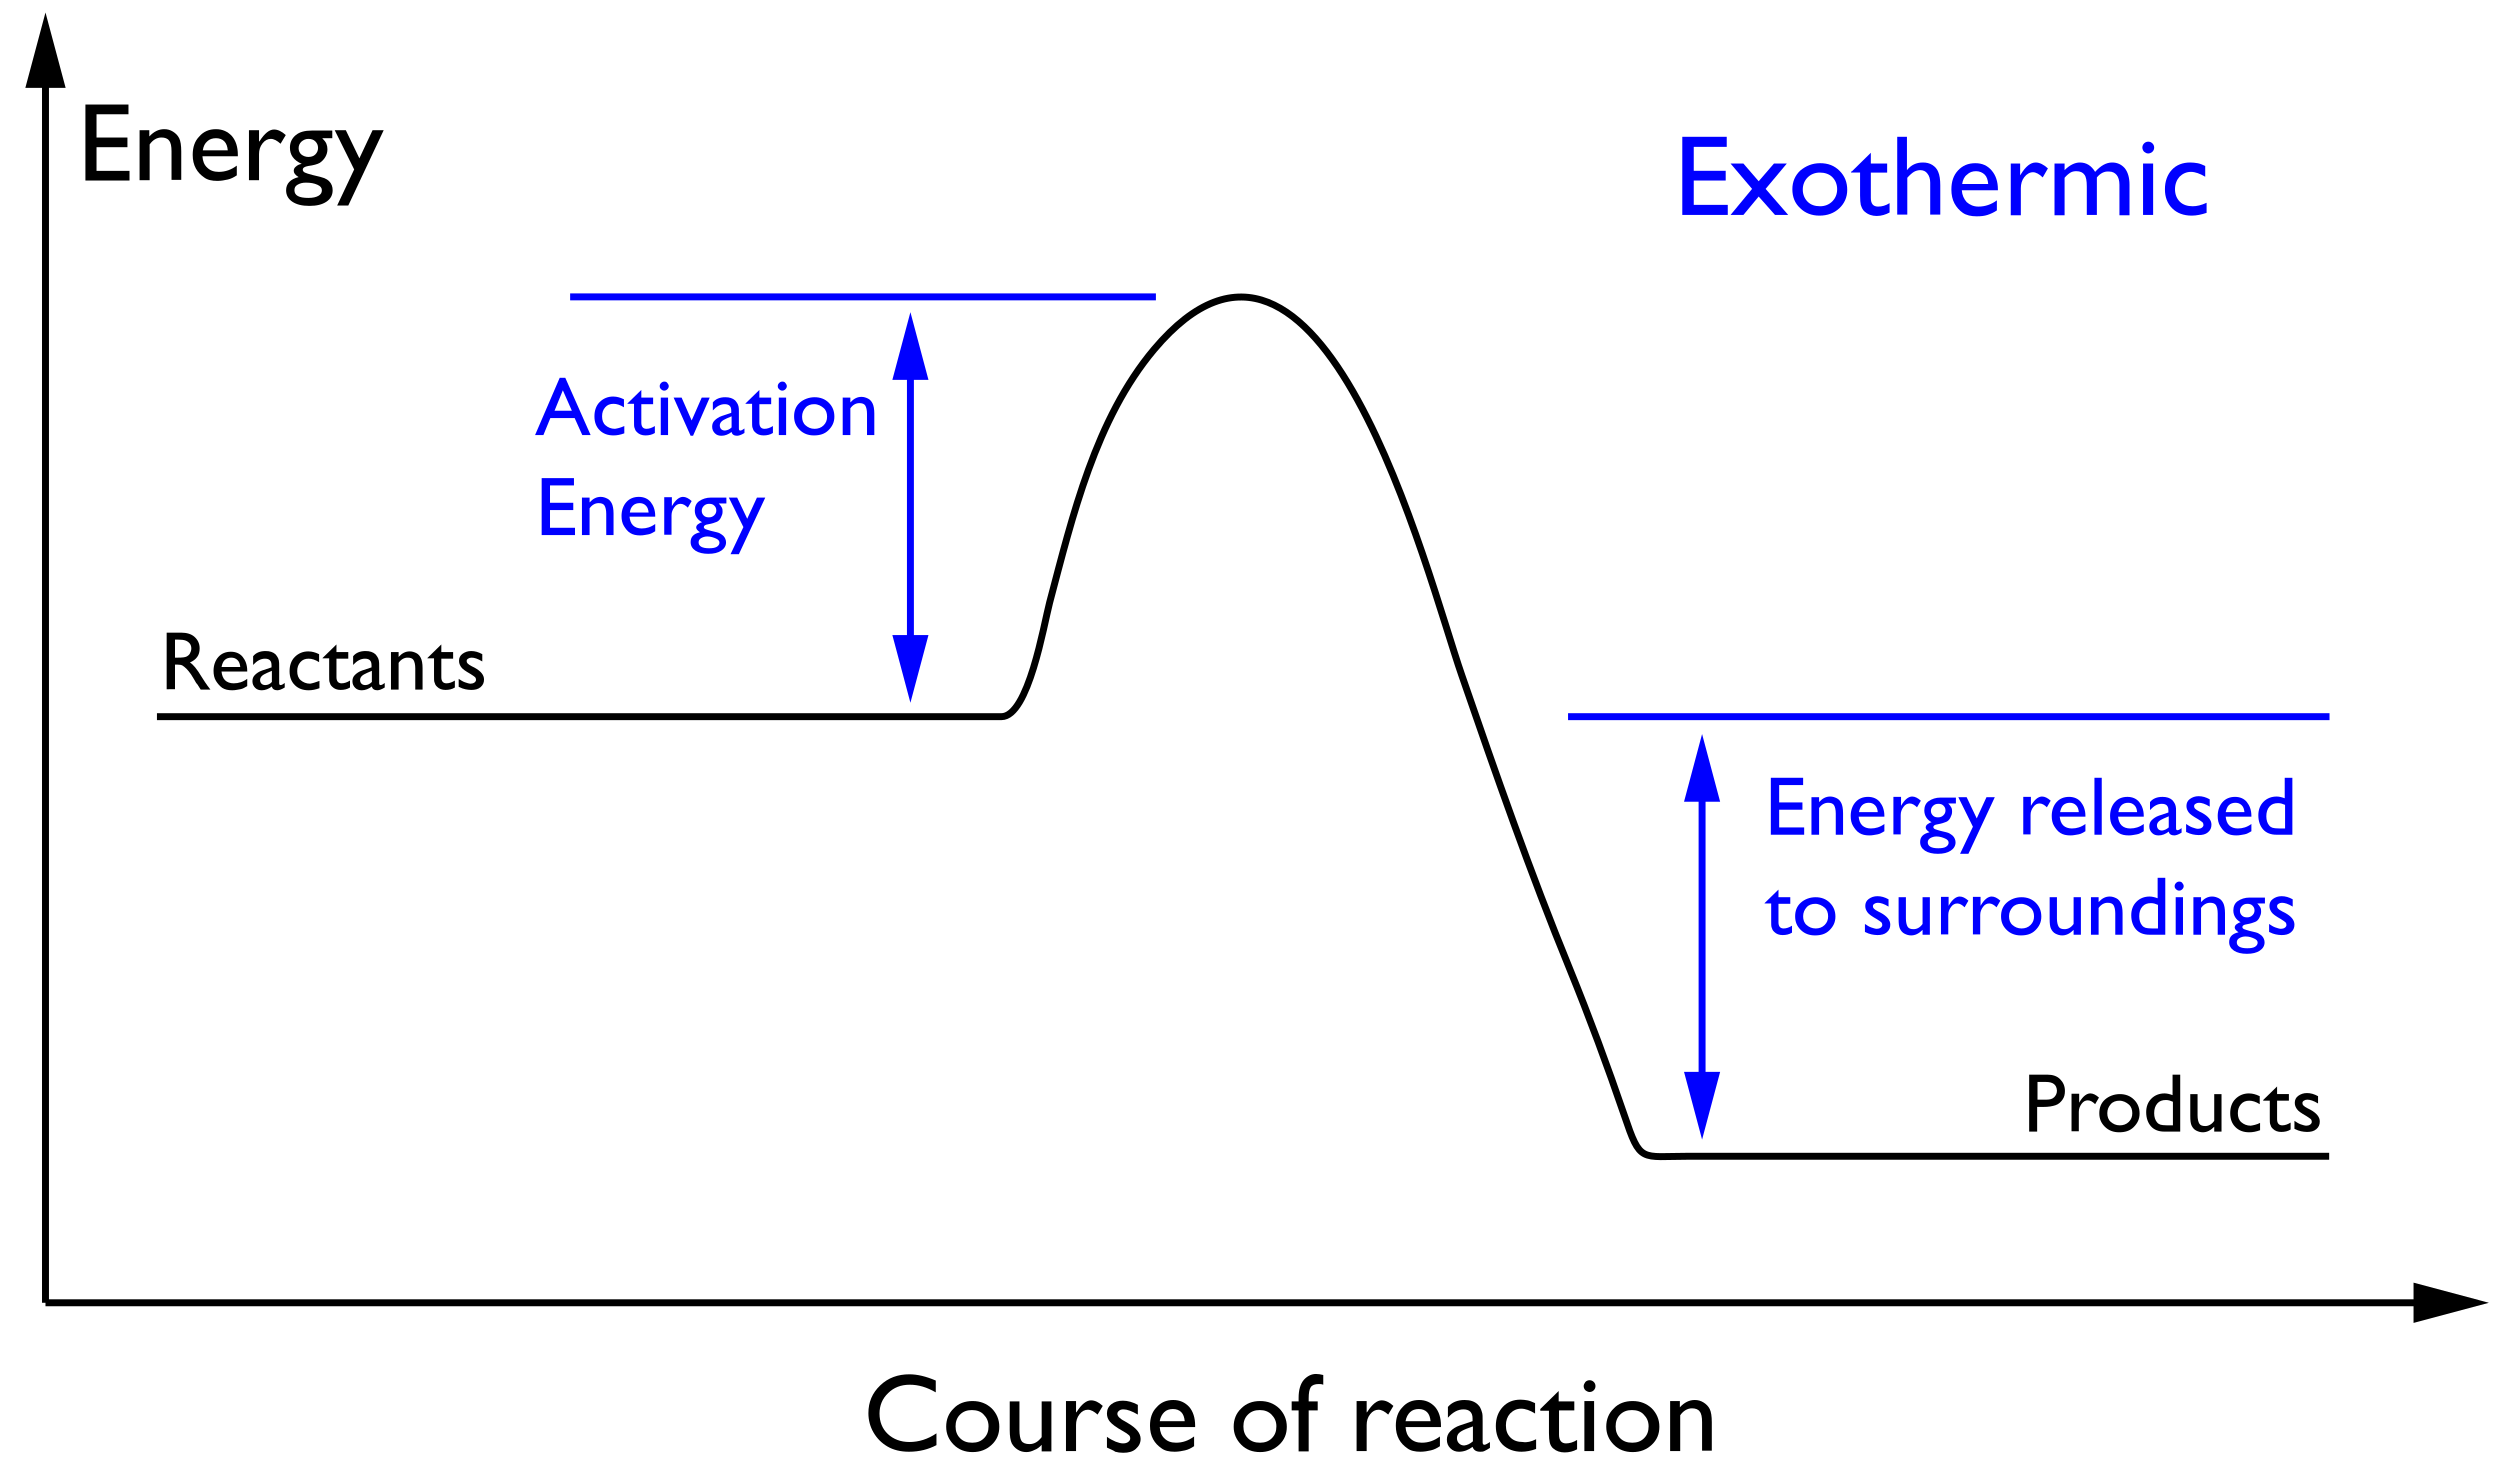 <?xml version="1.0" encoding="utf-8"?>
<!-- Generator: Adobe Illustrator 23.0.6, SVG Export Plug-In . SVG Version: 6.00 Build 0)  -->
<svg version="1.1" id="Layer_2" xmlns="http://www.w3.org/2000/svg" xmlns:xlink="http://www.w3.org/1999/xlink" x="0px" y="0px"
	 viewBox="0 0 720 426.7" enable-background="new 0 0 720 426.7" xml:space="preserve">
<g>
	<g>
		<line fill="none" stroke="#000000" stroke-width="2" stroke-miterlimit="10" x1="13.1" y1="375.2" x2="13.1" y2="21.3"/>
		<g>
			<polygon points="18.9,25.3 13.1,3.6 7.3,25.3 			"/>
		</g>
	</g>
</g>
<g>
	<g>
		<line fill="none" stroke="#000000" stroke-width="2" stroke-miterlimit="10" x1="13.1" y1="375.2" x2="699.1" y2="375.2"/>
		<g>
			<polygon points="695.1,381 716.8,375.2 695.1,369.4 			"/>
		</g>
	</g>
</g>
<path fill="none" stroke="#000000" stroke-width="2" stroke-miterlimit="10" d="M45.2,206.4c69.8,0,139.7,0,209.5,0
	c11.2,0,22.5,0,33.7,0c7.8,0,12.2-26.4,13.9-32.9c6.6-24.9,13.2-52.8,30.1-72.9c48.2-57.1,78.4,64.5,88.6,93.9
	c9.8,28.4,19.7,56.8,31.1,84.6c5.7,14,10.8,27.8,15.7,42.1c4.7,13.9,4.6,11.8,18.7,11.8c61.4,0,122.9,0,184.3,0"/>
<g>
	<path fill="#0000FF" d="M484.5,39.4h12.8v2.9h-9.5v6.9h9.2V52h-9.2v7h9.8v2.9h-13.1V39.4z"/>
	<path fill="#0000FF" d="M510.9,47.1h3.7l-6.1,7.3l6.5,7.5h-3.8l-4.7-5.3l-4.4,5.3h-3.7l6.2-7.5l-6.2-7.3h3.7l4.4,5.1L510.9,47.1z"
		/>
	<path fill="#0000FF" d="M524.2,47c2.3,0,4.1,0.7,5.6,2.2c1.5,1.5,2.2,3.3,2.2,5.5c0,2.1-0.8,3.9-2.3,5.3c-1.5,1.4-3.4,2.1-5.7,2.1
		c-2.2,0-4.1-0.7-5.6-2.2c-1.5-1.4-2.2-3.2-2.2-5.4c0-2.2,0.8-4,2.3-5.4C520.1,47.8,521.9,47,524.2,47z M524.1,49.7
		c-1.4,0-2.6,0.5-3.5,1.4s-1.4,2.1-1.4,3.5c0,1.4,0.5,2.6,1.4,3.5c0.9,0.9,2.1,1.3,3.6,1.3c1.4,0,2.6-0.5,3.5-1.4
		c0.9-0.9,1.4-2.1,1.4-3.5c0-1.4-0.5-2.6-1.4-3.5S525.5,49.7,524.1,49.7z"/>
	<path fill="#0000FF" d="M533.3,49.4l5.5-5.4v3.1h4.7v2.6h-4.7V57c0,1.7,0.7,2.5,2.1,2.5c1.1,0,2.2-0.3,3.3-1v2.7
		c-1.1,0.6-2.4,1-3.7,1c-1.3,0-2.5-0.4-3.4-1.2c-0.3-0.2-0.5-0.5-0.7-0.8c-0.2-0.3-0.3-0.7-0.5-1.2c-0.1-0.5-0.2-1.4-0.2-2.7v-6.6
		h-2.6V49.4z"/>
	<path fill="#0000FF" d="M546.3,39.4h2.9V49c1.2-1.5,2.7-2.2,4.6-2.2c1,0,1.9,0.2,2.7,0.7s1.4,1.2,1.7,2c0.4,0.9,0.6,2.2,0.6,3.9
		v8.4h-2.9v-9.2c0-1.1-0.3-2-0.8-2.6c-0.5-0.7-1.2-1-2.1-1c-0.6,0-1.3,0.2-1.8,0.5s-1.2,0.9-1.9,1.7v10.6h-2.9V39.4z"/>
	<path fill="#0000FF" d="M575.5,54.8H565c0.1,1.4,0.6,2.5,1.4,3.4c0.9,0.8,2,1.3,3.4,1.3c1.9,0,3.7-0.6,5.3-1.8v2.9
		c-0.9,0.6-1.8,1-2.7,1.3c-0.9,0.3-1.9,0.4-3.1,0.4c-1.6,0-3-0.3-4-1c-1-0.7-1.8-1.6-2.4-2.7c-0.6-1.1-0.9-2.5-0.9-4
		c0-2.3,0.6-4.1,1.9-5.5c1.3-1.4,2.9-2.1,5-2.1c2,0,3.5,0.7,4.7,2.1s1.8,3.2,1.8,5.5V54.8z M565.1,53h7.5c-0.1-1.2-0.4-2.1-1-2.7
		s-1.5-1-2.5-1s-1.9,0.3-2.6,1C565.7,50.9,565.3,51.8,565.1,53z"/>
	<path fill="#0000FF" d="M581.8,47.1v3.4l0.2-0.3c1.4-2.3,2.8-3.4,4.3-3.4c1.1,0,2.3,0.6,3.5,1.7l-1.5,2.6c-1-1-2-1.5-2.8-1.5
		c-0.9,0-1.8,0.5-2.5,1.4c-0.7,0.9-1,2-1,3.2v7.8h-2.9V47.1H581.8z"/>
	<path fill="#0000FF" d="M603.9,51.1v10.8h-2.9v-8.2c0-1.6-0.2-2.8-0.7-3.4c-0.4-0.6-1.2-1-2.3-1c-0.6,0-1.2,0.1-1.7,0.4
		c-0.5,0.3-1.1,0.8-1.7,1.5v10.8h-2.9V47.1h2.9V49c1.5-1.5,3-2.2,4.4-2.2c1.9,0,3.3,0.9,4.4,2.7c1.6-1.8,3.2-2.7,4.9-2.7
		c1.4,0,2.6,0.5,3.6,1.6c0.9,1.1,1.4,2.7,1.4,4.8v8.8h-2.9v-8.8c0-1.2-0.3-2.2-0.8-2.8s-1.2-1-2.2-1C606,49.3,604.9,49.9,603.9,51.1
		z"/>
	<path fill="#0000FF" d="M618.7,40.8c0.5,0,0.9,0.2,1.2,0.5s0.5,0.7,0.5,1.2c0,0.5-0.2,0.9-0.5,1.2s-0.8,0.5-1.2,0.5
		c-0.5,0-0.8-0.2-1.2-0.5c-0.3-0.3-0.5-0.8-0.5-1.2c0-0.5,0.2-0.9,0.5-1.2C617.8,41,618.2,40.8,618.7,40.8z M617.2,47.1h2.9v14.8
		h-2.9V47.1z"/>
	<path fill="#0000FF" d="M635.5,58.4v2.9c-1.5,0.5-2.9,0.8-4.3,0.8c-2.3,0-4.2-0.7-5.6-2.1c-1.4-1.4-2.1-3.2-2.1-5.5
		c0-2.3,0.7-4.2,2-5.6s3.1-2.1,5.3-2.1c0.8,0,1.4,0.1,2.1,0.2c0.6,0.1,1.4,0.4,2.2,0.8v3.1c-1.5-0.9-2.9-1.4-4.1-1.4
		c-1.3,0-2.4,0.5-3.3,1.4c-0.8,0.9-1.3,2.1-1.3,3.6c0,1.5,0.5,2.7,1.4,3.6c0.9,0.9,2.2,1.3,3.7,1.3C632.7,59.4,634,59.1,635.5,58.4z
		"/>
</g>
<line fill="none" stroke="#0000FF" stroke-width="2" stroke-miterlimit="10" x1="451.6" y1="206.4" x2="670.9" y2="206.4"/>
<g>
	<path d="M24.6,30.1H37v2.8h-9.2v6.7h8.9v2.8h-8.9v6.8h9.5v2.8H24.6V30.1z"/>
	<path d="M43,37.5v1.8c1.3-1.4,2.7-2.1,4.3-2.1c0.9,0,1.7,0.2,2.5,0.7c0.8,0.5,1.4,1.1,1.8,1.9c0.4,0.8,0.6,2.1,0.6,3.8v8.2h-2.8
		v-8.2c0-1.5-0.2-2.5-0.7-3.1c-0.4-0.6-1.2-0.9-2.2-0.9c-1.3,0-2.5,0.7-3.4,2v10.3h-2.9V37.5H43z"/>
	<path d="M68.5,45H58.3c0.1,1.4,0.5,2.5,1.4,3.3c0.8,0.8,1.9,1.2,3.3,1.2c1.9,0,3.6-0.6,5.2-1.8v2.8c-0.9,0.6-1.7,1-2.6,1.2
		s-1.9,0.4-3,0.4c-1.6,0-2.9-0.3-3.8-1c-1-0.7-1.8-1.5-2.4-2.6c-0.6-1.1-0.9-2.4-0.9-3.9c0-2.2,0.6-4,1.9-5.3
		c1.2-1.4,2.8-2.1,4.8-2.1c1.9,0,3.4,0.7,4.6,2c1.1,1.3,1.7,3.1,1.7,5.4V45z M58.4,43.3h7.2c-0.1-1.1-0.4-2-1-2.6
		c-0.6-0.6-1.4-0.9-2.4-0.9c-1,0-1.9,0.3-2.5,0.9C59,41.3,58.6,42.1,58.4,43.3z"/>
	<path d="M74.6,37.5v3.3l0.2-0.2c1.4-2.2,2.8-3.3,4.1-3.3c1.1,0,2.2,0.5,3.4,1.6l-1.5,2.5c-1-0.9-1.9-1.4-2.8-1.4
		c-0.9,0-1.7,0.4-2.4,1.3s-1,1.9-1,3.1v7.5h-2.9V37.5H74.6z"/>
	<path d="M83.5,42.5c0-1.5,0.6-2.7,1.7-3.6c1.1-0.9,2.6-1.3,4.6-1.3h5.9v2.2h-2.9c0.6,0.6,1,1.1,1.2,1.6s0.3,1,0.3,1.6
		c0,0.8-0.2,1.5-0.6,2.2c-0.4,0.7-1,1.3-1.6,1.7c-0.7,0.4-1.8,0.7-3.3,0.9c-1.1,0.2-1.6,0.5-1.6,1.1c0,0.3,0.2,0.6,0.6,0.8
		c0.4,0.2,1.1,0.4,2.2,0.7c1.8,0.4,2.9,0.7,3.4,0.9c0.5,0.2,1,0.5,1.4,0.9c0.7,0.7,1,1.6,1,2.6c0,1.4-0.6,2.5-1.8,3.3
		c-1.2,0.8-2.8,1.2-4.9,1.2c-2.1,0-3.7-0.4-4.9-1.2c-1.2-0.8-1.8-1.9-1.8-3.3c0-1.9,1.2-3.2,3.6-3.8c-1-0.6-1.4-1.2-1.4-1.8
		c0-0.5,0.2-0.9,0.6-1.2c0.4-0.4,1-0.7,1.7-0.8C84.5,46.1,83.5,44.6,83.5,42.5z M88.1,52.6c-1,0-1.7,0.2-2.4,0.6s-0.9,0.9-0.9,1.6
		c0,1.5,1.3,2.2,4,2.2c1.3,0,2.2-0.2,2.9-0.6c0.7-0.4,1-0.9,1-1.6c0-0.7-0.4-1.2-1.3-1.6S89.5,52.6,88.1,52.6z M88.8,40
		c-0.8,0-1.4,0.3-2,0.8c-0.5,0.5-0.8,1.1-0.8,1.9c0,0.7,0.3,1.4,0.8,1.8s1.2,0.7,2,0.7c0.8,0,1.5-0.2,2-0.7c0.5-0.5,0.8-1.1,0.8-1.9
		c0-0.8-0.3-1.4-0.8-1.9C90.3,40.2,89.6,40,88.8,40z"/>
	<path d="M107.3,37.5h3.2l-10.2,21.7h-3.2l4.9-10.4l-5.6-11.3h3.2l3.9,8.1L107.3,37.5z"/>
</g>
<g>
	<path fill="#0000FF" d="M161.2,108.8h1.6l7.3,16.5h-2.4l-2.2-4.9h-7l-2,4.9h-2.4L161.2,108.8z M164.7,118.3l-2.6-5.9l-2.4,5.9
		H164.7z"/>
	<path fill="#0000FF" d="M179.8,122.7v2.1c-1.1,0.4-2.1,0.6-3.1,0.6c-1.7,0-3-0.5-4-1.5s-1.5-2.3-1.5-4c0-1.7,0.5-3.1,1.5-4.1
		s2.3-1.6,3.9-1.6c0.6,0,1.1,0.1,1.5,0.2s1,0.3,1.6,0.6v2.3c-1.1-0.7-2.1-1-3-1c-1,0-1.8,0.3-2.4,1s-0.9,1.5-0.9,2.6
		c0,1.1,0.3,2,1,2.6s1.6,1,2.7,1C177.8,123.4,178.7,123.2,179.8,122.7z"/>
	<path fill="#0000FF" d="M180.7,116.2l4-3.9v2.2h3.4v1.9h-3.4v5.3c0,1.2,0.5,1.8,1.5,1.8c0.8,0,1.6-0.3,2.4-0.8v2
		c-0.8,0.5-1.7,0.7-2.7,0.7c-1,0-1.8-0.3-2.4-0.9c-0.2-0.2-0.4-0.4-0.5-0.6s-0.2-0.5-0.3-0.8s-0.1-1-0.1-2v-4.8h-1.9V116.2z"/>
	<path fill="#0000FF" d="M191.3,109.9c0.4,0,0.7,0.1,0.9,0.4s0.4,0.5,0.4,0.9c0,0.3-0.1,0.6-0.4,0.9s-0.6,0.4-0.9,0.4
		c-0.3,0-0.6-0.1-0.9-0.4s-0.4-0.5-0.4-0.9c0-0.3,0.1-0.6,0.4-0.9S191,109.9,191.3,109.9z M190.3,114.5h2.1v10.8h-2.1V114.5z"/>
	<path fill="#0000FF" d="M202.1,114.5h2.3l-4.8,11h-0.7l-4.9-11h2.3l2.9,6.6L202.1,114.5z"/>
	<path fill="#0000FF" d="M212.8,118.8v4.6c0,0.4,0.1,0.6,0.4,0.6c0.3,0,0.7-0.2,1.2-0.6v1.3c-0.5,0.3-0.9,0.5-1.2,0.6
		s-0.6,0.2-0.9,0.2c-0.9,0-1.5-0.4-1.6-1.1c-0.9,0.7-1.9,1.1-2.9,1.1c-0.8,0-1.4-0.2-1.9-0.7s-0.8-1.1-0.8-1.9
		c0-0.7,0.2-1.3,0.7-1.8s1.2-1,2.1-1.3l2.7-0.9v-0.6c0-1.3-0.6-1.9-1.9-1.9c-1.2,0-2.3,0.6-3.4,1.8v-2.3c0.8-1,2-1.5,3.6-1.5
		c1.2,0,2.1,0.3,2.8,0.9c0.2,0.2,0.4,0.5,0.6,0.8s0.3,0.6,0.4,1S212.8,117.9,212.8,118.8z M210.7,123.1v-3.2l-1.4,0.6
		c-0.7,0.3-1.2,0.6-1.5,0.9s-0.5,0.7-0.5,1.1c0,0.4,0.1,0.8,0.4,1.1s0.7,0.4,1.1,0.4C209.5,123.9,210.1,123.7,210.7,123.1z"/>
	<path fill="#0000FF" d="M214.7,116.2l4-3.9v2.2h3.4v1.9h-3.4v5.3c0,1.2,0.5,1.8,1.5,1.8c0.8,0,1.6-0.3,2.4-0.8v2
		c-0.8,0.5-1.7,0.7-2.7,0.7c-1,0-1.8-0.3-2.4-0.9c-0.2-0.2-0.4-0.4-0.5-0.6s-0.2-0.5-0.3-0.8s-0.1-1-0.1-2v-4.8h-1.9V116.2z"/>
	<path fill="#0000FF" d="M225.3,109.9c0.4,0,0.7,0.1,0.9,0.4s0.4,0.5,0.4,0.9c0,0.3-0.1,0.6-0.4,0.9s-0.6,0.4-0.9,0.4
		c-0.3,0-0.6-0.1-0.9-0.4s-0.4-0.5-0.4-0.9c0-0.3,0.1-0.6,0.4-0.9S225,109.9,225.3,109.9z M224.3,114.5h2.1v10.8h-2.1V114.5z"/>
	<path fill="#0000FF" d="M234.6,114.4c1.6,0,3,0.5,4.1,1.6s1.6,2.4,1.6,4c0,1.6-0.6,2.8-1.7,3.9s-2.5,1.5-4.2,1.5
		c-1.6,0-3-0.5-4.1-1.6s-1.6-2.3-1.6-3.9c0-1.6,0.5-2.9,1.6-3.9S233,114.4,234.6,114.4z M234.5,116.4c-1,0-1.9,0.3-2.5,1
		s-1,1.5-1,2.6c0,1,0.3,1.9,1,2.5s1.5,1,2.6,1c1,0,1.9-0.3,2.6-1s1-1.5,1-2.5c0-1-0.3-1.9-1-2.5S235.6,116.4,234.5,116.4z"/>
	<path fill="#0000FF" d="M244.9,114.5v1.4c1-1.1,2-1.6,3.2-1.6c0.7,0,1.3,0.2,1.9,0.5s1,0.8,1.3,1.4s0.5,1.6,0.5,2.9v6.2h-2.1v-6.1
		c0-1.1-0.2-1.9-0.5-2.4s-0.9-0.7-1.7-0.7c-1,0-1.9,0.5-2.6,1.5v7.7h-2.2v-10.8H244.9z"/>
	<path fill="#0000FF" d="M156,137.7h9.3v2.1h-6.9v5h6.7v2.1h-6.7v5.1h7.2v2.1H156V137.7z"/>
	<path fill="#0000FF" d="M169.8,143.3v1.4c1-1.1,2-1.6,3.2-1.6c0.7,0,1.3,0.2,1.9,0.5s1,0.8,1.3,1.4s0.5,1.6,0.5,2.9v6.2h-2.1v-6.1
		c0-1.1-0.2-1.9-0.5-2.4s-0.9-0.7-1.7-0.7c-1,0-1.9,0.5-2.6,1.5v7.7h-2.2v-10.8H169.8z"/>
	<path fill="#0000FF" d="M188.9,148.8h-7.6c0.1,1,0.4,1.9,1,2.5s1.5,0.9,2.5,0.9c1.4,0,2.7-0.4,3.9-1.3v2.1c-0.7,0.4-1.3,0.8-2,0.9
		s-1.4,0.3-2.3,0.3c-1.2,0-2.1-0.2-2.9-0.7s-1.3-1.2-1.8-2s-0.7-1.8-0.7-2.9c0-1.6,0.5-3,1.4-4s2.1-1.5,3.6-1.5
		c1.4,0,2.6,0.5,3.4,1.5s1.3,2.3,1.3,4V148.8z M181.4,147.6h5.4c-0.1-0.9-0.3-1.5-0.8-2s-1.1-0.7-1.8-0.7s-1.4,0.2-1.9,0.7
		S181.5,146.7,181.4,147.6z"/>
	<path fill="#0000FF" d="M193.5,143.3v2.5l0.1-0.2c1-1.7,2.1-2.5,3.1-2.5c0.8,0,1.6,0.4,2.5,1.2l-1.1,1.9c-0.7-0.7-1.4-1.1-2.1-1.1
		c-0.7,0-1.3,0.3-1.8,1s-0.8,1.4-0.8,2.3v5.6h-2.1v-10.8H193.5z"/>
	<path fill="#0000FF" d="M200.1,147c0-1.1,0.4-2.1,1.3-2.7s2-1,3.4-1h4.4v1.7h-2.2c0.4,0.4,0.7,0.8,0.9,1.2s0.2,0.8,0.2,1.2
		c0,0.6-0.2,1.1-0.5,1.7s-0.7,1-1.2,1.2s-1.3,0.5-2.5,0.7c-0.8,0.1-1.2,0.4-1.2,0.8c0,0.2,0.2,0.5,0.5,0.6s0.8,0.3,1.6,0.5
		c1.3,0.3,2.2,0.5,2.5,0.7s0.7,0.4,1,0.7c0.5,0.5,0.8,1.2,0.8,1.9c0,1-0.5,1.8-1.4,2.4s-2.1,0.9-3.7,0.9c-1.5,0-2.8-0.3-3.7-0.9
		s-1.4-1.4-1.4-2.5c0-1.5,0.9-2.4,2.7-2.8c-0.7-0.5-1.1-0.9-1.1-1.4c0-0.3,0.2-0.7,0.5-0.9s0.7-0.5,1.2-0.6
		C200.9,149.7,200.1,148.6,200.1,147z M203.7,154.5c-0.7,0-1.3,0.2-1.8,0.5s-0.7,0.7-0.7,1.2c0,1.1,1,1.7,3,1.7
		c0.9,0,1.7-0.1,2.2-0.4s0.8-0.7,0.8-1.2c0-0.5-0.3-0.9-1-1.2S204.7,154.5,203.7,154.5z M204.2,145.1c-0.6,0-1.1,0.2-1.5,0.6
		s-0.6,0.9-0.6,1.4c0,0.6,0.2,1,0.6,1.4s0.9,0.5,1.5,0.5c0.6,0,1.1-0.2,1.5-0.6s0.6-0.8,0.6-1.4c0-0.6-0.2-1-0.6-1.4
		S204.8,145.1,204.2,145.1z"/>
	<path fill="#0000FF" d="M218,143.3h2.4l-7.6,16.3h-2.4l3.7-7.8l-4.2-8.5h2.4l2.9,6.1L218,143.3z"/>
</g>
<g>
	<path d="M48,198.6v-16.4h4.1c1.7,0,3,0.4,3.9,1.2s1.5,1.9,1.5,3.3c0,1-0.2,1.8-0.7,2.5s-1.2,1.2-2.1,1.6c0.5,0.3,1,0.8,1.5,1.4
		s1.2,1.6,2.1,3.1c0.6,0.9,1,1.6,1.4,2.1l0.9,1.2h-2.8l-0.7-1.1c0,0-0.1-0.1-0.1-0.2l-0.5-0.6l-0.7-1.2l-0.8-1.3
		c-0.5-0.7-0.9-1.2-1.3-1.6c-0.4-0.4-0.8-0.7-1.1-0.9s-0.9-0.3-1.6-0.3h-0.6v7.1H48z M51.1,184.2h-0.7v5.2h0.9c1.2,0,2-0.1,2.4-0.3
		s0.8-0.5,1-0.9s0.4-0.9,0.4-1.4c0-0.5-0.1-1-0.4-1.4s-0.7-0.7-1.2-0.9S52.2,184.2,51.1,184.2z"/>
	<path d="M71.4,193.4h-7.6c0.1,1,0.4,1.9,1,2.5s1.5,0.9,2.5,0.9c1.4,0,2.7-0.4,3.9-1.3v2.1c-0.7,0.4-1.3,0.8-2,0.9s-1.4,0.3-2.3,0.3
		c-1.2,0-2.1-0.2-2.9-0.7c-0.7-0.5-1.3-1.2-1.8-2s-0.7-1.8-0.7-2.9c0-1.6,0.5-3,1.4-4s2.1-1.5,3.6-1.5c1.4,0,2.6,0.5,3.4,1.5
		s1.3,2.3,1.3,4V193.4z M63.8,192.1h5.4c-0.1-0.9-0.3-1.5-0.8-2s-1.1-0.7-1.8-0.7s-1.4,0.2-1.9,0.7S64,191.2,63.8,192.1z"/>
	<path d="M80.4,192.1v4.6c0,0.4,0.1,0.6,0.4,0.6c0.3,0,0.7-0.2,1.2-0.6v1.3c-0.5,0.3-0.9,0.5-1.2,0.6s-0.6,0.2-0.9,0.2
		c-0.9,0-1.5-0.4-1.6-1.1c-0.9,0.7-1.9,1.1-2.9,1.1c-0.8,0-1.4-0.2-1.9-0.7s-0.8-1.1-0.8-1.9c0-0.7,0.2-1.3,0.7-1.8s1.2-1,2.1-1.3
		l2.7-0.9v-0.6c0-1.3-0.6-1.9-1.9-1.9c-1.2,0-2.3,0.6-3.4,1.8V189c0.8-1,2-1.5,3.6-1.5c1.2,0,2.1,0.3,2.8,0.9
		c0.2,0.2,0.4,0.5,0.6,0.8s0.3,0.6,0.4,1S80.4,191.2,80.4,192.1z M78.3,196.4v-3.2l-1.4,0.6c-0.7,0.3-1.2,0.6-1.5,0.9
		s-0.5,0.7-0.5,1.1c0,0.4,0.1,0.8,0.4,1.1s0.7,0.4,1.1,0.4C77.1,197.3,77.8,197,78.3,196.4z"/>
	<path d="M92,196.1v2.1c-1.1,0.4-2.1,0.6-3.1,0.6c-1.7,0-3-0.5-4-1.5s-1.5-2.3-1.5-4c0-1.7,0.5-3.1,1.5-4.1s2.3-1.6,3.9-1.6
		c0.6,0,1.1,0.1,1.5,0.2s1,0.3,1.6,0.6v2.3c-1.1-0.7-2.1-1-3-1c-1,0-1.8,0.3-2.4,1s-0.9,1.5-0.9,2.6c0,1.1,0.3,2,1,2.6s1.6,1,2.7,1
		C90,196.8,90.9,196.5,92,196.1z"/>
	<path d="M92.9,189.5l4-3.9v2.2h3.4v1.9h-3.4v5.3c0,1.2,0.5,1.8,1.5,1.8c0.8,0,1.6-0.3,2.4-0.8v2c-0.8,0.5-1.7,0.7-2.7,0.7
		c-1,0-1.8-0.3-2.4-0.9c-0.2-0.2-0.4-0.4-0.5-0.6s-0.2-0.5-0.3-0.8s-0.1-1-0.1-2v-4.8h-1.9V189.5z"/>
	<path d="M109.2,192.1v4.6c0,0.4,0.1,0.6,0.4,0.6c0.3,0,0.7-0.2,1.2-0.6v1.3c-0.5,0.3-0.9,0.5-1.2,0.6s-0.6,0.2-0.9,0.2
		c-0.9,0-1.5-0.4-1.6-1.1c-0.9,0.7-1.9,1.1-2.9,1.1c-0.8,0-1.4-0.2-1.9-0.7s-0.8-1.1-0.8-1.9c0-0.7,0.2-1.3,0.7-1.8s1.2-1,2.1-1.3
		l2.7-0.9v-0.6c0-1.3-0.6-1.9-1.9-1.9c-1.2,0-2.3,0.6-3.4,1.8V189c0.8-1,2-1.5,3.6-1.5c1.2,0,2.1,0.3,2.8,0.9
		c0.2,0.2,0.4,0.5,0.6,0.8s0.3,0.6,0.4,1S109.2,191.2,109.2,192.1z M107.1,196.4v-3.2l-1.4,0.6c-0.7,0.3-1.2,0.6-1.5,0.9
		s-0.5,0.7-0.5,1.1c0,0.4,0.1,0.8,0.4,1.1s0.7,0.4,1.1,0.4C105.9,197.3,106.5,197,107.1,196.4z"/>
	<path d="M114.8,187.8v1.4c1-1.1,2-1.6,3.2-1.6c0.7,0,1.3,0.2,1.9,0.5s1,0.8,1.3,1.4s0.5,1.6,0.5,2.9v6.2h-2.1v-6.1
		c0-1.1-0.2-1.9-0.5-2.4s-0.9-0.7-1.7-0.7c-1,0-1.9,0.5-2.6,1.5v7.7h-2.2v-10.8H114.8z"/>
	<path d="M123.1,189.5l4-3.9v2.2h3.4v1.9h-3.4v5.3c0,1.2,0.5,1.8,1.5,1.8c0.8,0,1.6-0.3,2.4-0.8v2c-0.8,0.5-1.7,0.7-2.7,0.7
		c-1,0-1.8-0.3-2.4-0.9c-0.2-0.2-0.4-0.4-0.5-0.6s-0.2-0.5-0.3-0.8s-0.1-1-0.1-2v-4.8h-1.9V189.5z"/>
	<path d="M132.1,197.8v-2.3c0.6,0.4,1.2,0.8,1.8,1s1.2,0.4,1.6,0.4c0.4,0,0.8-0.1,1.1-0.3s0.5-0.5,0.5-0.8c0-0.3-0.1-0.6-0.3-0.8
		s-0.7-0.5-1.3-0.9c-1.4-0.8-2.3-1.4-2.7-2s-0.6-1.1-0.6-1.8c0-0.8,0.3-1.5,1-2s1.5-0.8,2.5-0.8c1.1,0,2.1,0.3,3.2,0.9v2.1
		c-1.3-0.8-2.3-1.1-3.1-1.1c-0.4,0-0.7,0.1-1,0.3c-0.3,0.2-0.4,0.4-0.4,0.7c0,0.3,0.1,0.5,0.3,0.7c0.2,0.2,0.6,0.5,1.2,0.8l0.8,0.4
		c1.8,1,2.7,2.1,2.7,3.4c0,0.9-0.3,1.6-1,2.2s-1.6,0.8-2.7,0.8c-0.6,0-1.2-0.1-1.7-0.2S132.9,198.2,132.1,197.8z"/>
</g>
<g>
	<path d="M584.4,325.9v-16.4h5.2c1.6,0,2.8,0.4,3.7,1.3s1.4,2,1.4,3.4c0,1-0.2,1.8-0.7,2.5s-1.1,1.3-2,1.6s-2,0.5-3.6,0.5h-1.7v7.1
		H584.4z M589.2,311.6h-2.4v5.1h2.6c1,0,1.7-0.2,2.2-0.7s0.8-1.1,0.8-1.9C592.3,312.4,591.3,311.6,589.2,311.6z"/>
	<path d="M598.8,315.1v2.5l0.1-0.2c1-1.7,2.1-2.5,3.1-2.5c0.8,0,1.6,0.4,2.5,1.2l-1.1,1.9c-0.7-0.7-1.4-1.1-2.1-1.1
		c-0.7,0-1.3,0.3-1.8,1s-0.8,1.4-0.8,2.3v5.6h-2.1v-10.8H598.8z"/>
	<path d="M610.5,315.1c1.6,0,3,0.5,4.1,1.6s1.6,2.4,1.6,4c0,1.6-0.6,2.8-1.7,3.9s-2.5,1.5-4.2,1.5c-1.6,0-3-0.5-4.1-1.6
		s-1.6-2.3-1.6-3.9c0-1.6,0.5-2.9,1.6-3.9S608.9,315.1,610.5,315.1z M610.4,317c-1,0-1.9,0.3-2.5,1s-1,1.5-1,2.6c0,1,0.3,1.9,1,2.5
		s1.5,1,2.6,1c1,0,1.9-0.3,2.6-1s1-1.5,1-2.5c0-1-0.3-1.9-1-2.5S611.5,317,610.4,317z"/>
	<path d="M625.8,309.5h2.1v16.4h-4.6c-1.6,0-2.9-0.5-3.8-1.5s-1.4-2.4-1.4-4.1c0-1.6,0.5-2.9,1.5-3.9s2.3-1.5,3.8-1.5
		c0.7,0,1.5,0.2,2.3,0.5V309.5z M625.8,324.1v-6.8c-0.7-0.3-1.3-0.5-2-0.5c-1.1,0-1.9,0.3-2.5,1s-0.9,1.6-0.9,2.8
		c0,1.1,0.3,2,0.8,2.6c0.3,0.4,0.7,0.6,1,0.7s1,0.2,2,0.2H625.8z"/>
	<path d="M637.7,325.9v-1.4c-0.5,0.5-1,0.9-1.6,1.2s-1.2,0.4-1.7,0.4c-0.7,0-1.3-0.2-1.9-0.5s-1-0.8-1.3-1.4s-0.4-1.5-0.4-2.9v-6.2
		h2.1v6.1c0,1.1,0.2,1.9,0.5,2.4s0.9,0.7,1.7,0.7c1,0,1.9-0.5,2.6-1.5v-7.7h2.1v10.8H637.7z"/>
	<path d="M650.9,323.4v2.1c-1.1,0.4-2.1,0.6-3.1,0.6c-1.7,0-3-0.5-4-1.5s-1.5-2.3-1.5-4c0-1.7,0.5-3.1,1.5-4.1s2.3-1.6,3.9-1.6
		c0.6,0,1.1,0.1,1.5,0.2s1,0.3,1.6,0.6v2.3c-1.1-0.7-2.1-1-3-1c-1,0-1.8,0.3-2.4,1s-0.9,1.5-0.9,2.6c0,1.1,0.3,2,1,2.6s1.6,1,2.7,1
		C648.9,324.1,649.9,323.9,650.9,323.4z"/>
	<path d="M651.8,316.8l4-3.9v2.2h3.4v1.9h-3.4v5.3c0,1.2,0.5,1.8,1.5,1.8c0.8,0,1.6-0.3,2.4-0.8v2c-0.8,0.5-1.7,0.7-2.7,0.7
		c-1,0-1.8-0.3-2.4-0.9c-0.2-0.2-0.4-0.4-0.5-0.6s-0.2-0.5-0.3-0.8s-0.1-1-0.1-2V317h-1.9V316.8z"/>
	<path d="M660.8,325.1v-2.3c0.6,0.4,1.2,0.8,1.8,1s1.2,0.4,1.6,0.4c0.4,0,0.8-0.1,1.1-0.3s0.5-0.5,0.5-0.8c0-0.3-0.1-0.6-0.3-0.8
		s-0.7-0.5-1.3-0.9c-1.4-0.8-2.3-1.4-2.7-2s-0.6-1.1-0.6-1.8c0-0.8,0.3-1.5,1-2s1.5-0.8,2.5-0.8c1.1,0,2.1,0.3,3.2,0.9v2.1
		c-1.3-0.8-2.3-1.1-3.1-1.1c-0.4,0-0.7,0.1-1,0.3c-0.3,0.2-0.4,0.4-0.4,0.7c0,0.3,0.1,0.5,0.3,0.7c0.2,0.2,0.6,0.5,1.2,0.8l0.8,0.4
		c1.8,1,2.7,2.1,2.7,3.4c0,0.9-0.3,1.6-1,2.2c-0.7,0.6-1.6,0.8-2.7,0.8c-0.6,0-1.2-0.1-1.7-0.2S661.6,325.5,660.8,325.1z"/>
</g>
<g>
	<path fill="#0000FF" d="M510,224h9.3v2.1h-6.9v5h6.7v2.1h-6.7v5.1h7.2v2.1H510V224z"/>
	<path fill="#0000FF" d="M523.9,229.6v1.4c1-1.1,2-1.6,3.2-1.6c0.7,0,1.3,0.2,1.9,0.5s1,0.8,1.3,1.4s0.5,1.6,0.5,2.9v6.2h-2.1v-6.1
		c0-1.1-0.2-1.9-0.5-2.4s-0.9-0.7-1.7-0.7c-1,0-1.9,0.5-2.6,1.5v7.7h-2.2v-10.8H523.9z"/>
	<path fill="#0000FF" d="M542.9,235.2h-7.6c0.1,1,0.4,1.9,1,2.5s1.5,0.9,2.5,0.9c1.4,0,2.7-0.4,3.9-1.3v2.1c-0.7,0.4-1.3,0.8-2,0.9
		s-1.4,0.3-2.3,0.3c-1.2,0-2.1-0.2-2.9-0.7s-1.3-1.2-1.8-2s-0.7-1.8-0.7-2.9c0-1.6,0.5-3,1.4-4s2.1-1.5,3.6-1.5
		c1.4,0,2.6,0.5,3.4,1.5s1.3,2.3,1.3,4V235.2z M535.4,233.9h5.4c-0.1-0.9-0.3-1.5-0.8-2s-1.1-0.7-1.8-0.7s-1.4,0.2-1.9,0.7
		S535.5,233.1,535.4,233.9z"/>
	<path fill="#0000FF" d="M547.5,229.6v2.5l0.1-0.2c1-1.7,2.1-2.5,3.1-2.5c0.8,0,1.6,0.4,2.5,1.2l-1.1,1.9c-0.7-0.7-1.4-1.1-2.1-1.1
		c-0.7,0-1.3,0.3-1.8,1s-0.8,1.4-0.8,2.3v5.6h-2.1v-10.8H547.5z"/>
	<path fill="#0000FF" d="M554.2,233.4c0-1.1,0.4-2.1,1.3-2.7s2-1,3.4-1h4.4v1.7h-2.2c0.4,0.4,0.7,0.8,0.9,1.2s0.2,0.8,0.2,1.2
		c0,0.6-0.2,1.1-0.5,1.7s-0.7,1-1.2,1.2s-1.3,0.5-2.5,0.7c-0.8,0.1-1.2,0.4-1.2,0.8c0,0.2,0.2,0.5,0.5,0.6s0.8,0.3,1.6,0.5
		c1.3,0.3,2.2,0.5,2.5,0.7s0.7,0.4,1,0.7c0.5,0.5,0.8,1.2,0.8,1.9c0,1-0.5,1.8-1.4,2.4s-2.1,0.9-3.7,0.9c-1.5,0-2.8-0.3-3.7-0.9
		s-1.4-1.4-1.4-2.5c0-1.5,0.9-2.4,2.7-2.8c-0.7-0.5-1.1-0.9-1.1-1.4c0-0.3,0.2-0.7,0.5-0.9s0.7-0.5,1.2-0.6
		C555,236.1,554.2,234.9,554.2,233.4z M557.7,240.9c-0.7,0-1.3,0.2-1.8,0.5s-0.7,0.7-0.7,1.2c0,1.1,1,1.7,3,1.7
		c0.9,0,1.7-0.1,2.2-0.4s0.8-0.7,0.8-1.2c0-0.5-0.3-0.9-1-1.2S558.7,240.9,557.7,240.9z M558.2,231.5c-0.6,0-1.1,0.2-1.5,0.6
		s-0.6,0.9-0.6,1.4c0,0.6,0.2,1,0.6,1.4s0.9,0.5,1.5,0.5c0.6,0,1.1-0.2,1.5-0.6s0.6-0.8,0.6-1.4c0-0.6-0.2-1-0.6-1.4
		S558.8,231.5,558.2,231.5z"/>
	<path fill="#0000FF" d="M572.1,229.6h2.4l-7.6,16.3h-2.4l3.7-7.8l-4.2-8.5h2.4l2.9,6.1L572.1,229.6z"/>
	<path fill="#0000FF" d="M584.9,229.6v2.5l0.1-0.2c1-1.7,2.1-2.5,3.1-2.5c0.8,0,1.6,0.4,2.5,1.2l-1.1,1.9c-0.7-0.7-1.4-1.1-2.1-1.1
		c-0.7,0-1.3,0.3-1.8,1s-0.8,1.4-0.8,2.3v5.6h-2.1v-10.8H584.9z"/>
	<path fill="#0000FF" d="M600.8,235.2h-7.6c0.1,1,0.4,1.9,1,2.5s1.5,0.9,2.5,0.9c1.4,0,2.7-0.4,3.9-1.3v2.1c-0.7,0.4-1.3,0.8-2,0.9
		s-1.4,0.3-2.3,0.3c-1.2,0-2.1-0.2-2.9-0.7s-1.3-1.2-1.8-2s-0.7-1.8-0.7-2.9c0-1.6,0.5-3,1.4-4s2.1-1.5,3.6-1.5
		c1.4,0,2.6,0.5,3.4,1.5s1.3,2.3,1.3,4V235.2z M593.3,233.9h5.4c-0.1-0.9-0.3-1.5-0.8-2s-1.1-0.7-1.8-0.7s-1.4,0.2-1.9,0.7
		S593.5,233.1,593.3,233.9z"/>
	<path fill="#0000FF" d="M603.2,224h2.1v16.4h-2.1V224z"/>
	<path fill="#0000FF" d="M617.6,235.2H610c0.1,1,0.4,1.9,1,2.5s1.5,0.9,2.5,0.9c1.4,0,2.7-0.4,3.9-1.3v2.1c-0.7,0.4-1.3,0.8-2,0.9
		s-1.4,0.3-2.3,0.3c-1.2,0-2.1-0.2-2.9-0.7s-1.3-1.2-1.8-2s-0.7-1.8-0.7-2.9c0-1.6,0.5-3,1.4-4s2.1-1.5,3.6-1.5
		c1.4,0,2.6,0.5,3.4,1.5s1.3,2.3,1.3,4V235.2z M610.1,233.9h5.4c-0.1-0.9-0.3-1.5-0.8-2s-1.1-0.7-1.8-0.7s-1.4,0.2-1.9,0.7
		S610.2,233.1,610.1,233.9z"/>
	<path fill="#0000FF" d="M626.7,233.9v4.6c0,0.4,0.1,0.6,0.4,0.6c0.3,0,0.7-0.2,1.2-0.6v1.3c-0.5,0.3-0.9,0.5-1.2,0.6
		s-0.6,0.2-0.9,0.2c-0.9,0-1.5-0.4-1.6-1.1c-0.9,0.7-1.9,1.1-2.9,1.1c-0.8,0-1.4-0.2-1.9-0.7s-0.8-1.1-0.8-1.9
		c0-0.7,0.2-1.3,0.7-1.8s1.2-1,2.1-1.3l2.7-0.9v-0.6c0-1.3-0.6-1.9-1.9-1.9c-1.2,0-2.3,0.6-3.4,1.8v-2.3c0.8-1,2-1.5,3.6-1.5
		c1.2,0,2.1,0.3,2.8,0.9c0.2,0.2,0.4,0.5,0.6,0.8s0.3,0.6,0.4,1S626.7,233,626.7,233.9z M624.6,238.3v-3.2l-1.4,0.6
		c-0.7,0.3-1.2,0.6-1.5,0.9s-0.5,0.7-0.5,1.1c0,0.4,0.1,0.8,0.4,1.1s0.7,0.4,1.1,0.4C623.4,239.1,624,238.8,624.6,238.3z"/>
	<path fill="#0000FF" d="M629.6,239.6v-2.3c0.6,0.4,1.2,0.8,1.8,1s1.2,0.4,1.6,0.4c0.4,0,0.8-0.1,1.1-0.3s0.5-0.5,0.5-0.8
		c0-0.3-0.1-0.6-0.3-0.8s-0.7-0.5-1.3-0.9c-1.4-0.8-2.3-1.4-2.7-2s-0.6-1.1-0.6-1.8c0-0.8,0.3-1.5,1-2s1.5-0.8,2.5-0.8
		c1.1,0,2.1,0.3,3.2,0.9v2.1c-1.3-0.8-2.3-1.1-3.1-1.1c-0.4,0-0.7,0.1-1,0.3c-0.3,0.2-0.4,0.4-0.4,0.7c0,0.2,0.1,0.5,0.3,0.7
		c0.2,0.2,0.6,0.5,1.2,0.8l0.8,0.4c1.8,1,2.7,2.1,2.7,3.4c0,0.9-0.3,1.6-1,2.2c-0.7,0.6-1.6,0.8-2.7,0.8c-0.6,0-1.2-0.1-1.7-0.2
		S630.4,240,629.6,239.6z"/>
	<path fill="#0000FF" d="M648.6,235.2H641c0.1,1,0.4,1.9,1,2.5s1.5,0.9,2.5,0.9c1.4,0,2.7-0.4,3.9-1.3v2.1c-0.7,0.4-1.3,0.8-2,0.9
		s-1.4,0.3-2.3,0.3c-1.2,0-2.1-0.2-2.9-0.7s-1.3-1.2-1.8-2s-0.7-1.8-0.7-2.9c0-1.6,0.5-3,1.4-4s2.1-1.5,3.6-1.5
		c1.4,0,2.6,0.5,3.4,1.5s1.3,2.3,1.3,4V235.2z M641,233.9h5.4c-0.1-0.9-0.3-1.5-0.8-2s-1.1-0.7-1.8-0.7s-1.4,0.2-1.9,0.7
		S641.2,233.1,641,233.9z"/>
	<path fill="#0000FF" d="M658.1,224h2.1v16.4h-4.6c-1.6,0-2.9-0.5-3.8-1.5s-1.4-2.4-1.4-4.1c0-1.6,0.5-2.9,1.5-3.9s2.3-1.5,3.8-1.5
		c0.7,0,1.5,0.2,2.3,0.5V224z M658.1,238.6v-6.8c-0.7-0.3-1.3-0.5-2-0.5c-1.1,0-1.9,0.3-2.5,1s-0.9,1.6-0.9,2.8c0,1.1,0.3,2,0.8,2.6
		c0.3,0.4,0.7,0.6,1,0.7s1,0.2,2,0.2H658.1z"/>
	<path fill="#0000FF" d="M508.2,260.1l4-3.9v2.2h3.4v1.9h-3.4v5.3c0,1.2,0.5,1.8,1.5,1.8c0.8,0,1.6-0.3,2.4-0.8v2
		c-0.8,0.5-1.7,0.7-2.7,0.7c-1,0-1.8-0.3-2.4-0.9c-0.2-0.2-0.4-0.4-0.5-0.6s-0.2-0.5-0.3-0.8s-0.1-1-0.1-2v-4.8h-1.9V260.1z"/>
	<path fill="#0000FF" d="M522.9,258.4c1.6,0,3,0.5,4.1,1.6s1.6,2.4,1.6,4c0,1.6-0.6,2.8-1.7,3.9s-2.5,1.5-4.2,1.5
		c-1.6,0-3-0.5-4.1-1.6s-1.6-2.3-1.6-3.9c0-1.6,0.5-2.9,1.6-3.9S521.2,258.4,522.9,258.4z M522.8,260.3c-1,0-1.9,0.3-2.5,1
		s-1,1.5-1,2.6c0,1,0.3,1.9,1,2.5s1.5,1,2.6,1c1,0,1.9-0.3,2.6-1s1-1.5,1-2.5c0-1-0.3-1.9-1-2.5S523.8,260.3,522.8,260.3z"/>
	<path fill="#0000FF" d="M537.1,268.4v-2.3c0.6,0.4,1.2,0.8,1.8,1s1.2,0.4,1.6,0.4c0.4,0,0.8-0.1,1.1-0.3s0.5-0.5,0.5-0.8
		c0-0.3-0.1-0.6-0.3-0.8s-0.7-0.5-1.3-0.9c-1.4-0.8-2.3-1.4-2.7-2s-0.6-1.1-0.6-1.8c0-0.8,0.3-1.5,1-2s1.5-0.8,2.5-0.8
		c1.1,0,2.1,0.3,3.2,0.9v2.1c-1.3-0.8-2.3-1.1-3.1-1.1c-0.4,0-0.7,0.1-1,0.3s-0.4,0.4-0.4,0.7c0,0.3,0.1,0.5,0.3,0.7
		c0.2,0.2,0.6,0.5,1.2,0.8l0.8,0.4c1.8,1,2.7,2.1,2.7,3.4c0,0.9-0.3,1.6-1,2.2s-1.6,0.8-2.7,0.8c-0.6,0-1.2-0.1-1.7-0.2
		S537.9,268.8,537.1,268.4z"/>
	<path fill="#0000FF" d="M553.7,269.2v-1.4c-0.5,0.5-1,0.9-1.6,1.2s-1.2,0.4-1.7,0.4c-0.7,0-1.3-0.2-1.9-0.5s-1-0.8-1.3-1.4
		s-0.4-1.5-0.4-2.9v-6.2h2.1v6.1c0,1.1,0.2,1.9,0.5,2.4s0.9,0.7,1.7,0.7c1,0,1.9-0.5,2.6-1.5v-7.7h2.1v10.8H553.7z"/>
	<path fill="#0000FF" d="M561.2,258.4v2.5l0.1-0.2c1-1.7,2.1-2.5,3.1-2.5c0.8,0,1.6,0.4,2.5,1.2l-1.1,1.9c-0.7-0.7-1.4-1.1-2.1-1.1
		c-0.7,0-1.3,0.3-1.8,1s-0.8,1.4-0.8,2.3v5.6H559v-10.8H561.2z"/>
	<path fill="#0000FF" d="M570.4,258.4v2.5l0.1-0.2c1-1.7,2.1-2.5,3.1-2.5c0.8,0,1.6,0.4,2.5,1.2l-1.1,1.9c-0.7-0.7-1.4-1.1-2.1-1.1
		c-0.7,0-1.3,0.3-1.8,1s-0.8,1.4-0.8,2.3v5.6h-2.1v-10.8H570.4z"/>
	<path fill="#0000FF" d="M582.2,258.4c1.6,0,3,0.5,4.1,1.6s1.6,2.4,1.6,4c0,1.6-0.6,2.8-1.7,3.9s-2.5,1.5-4.2,1.5
		c-1.6,0-3-0.5-4.1-1.6s-1.6-2.3-1.6-3.9c0-1.6,0.5-2.9,1.6-3.9S580.5,258.4,582.2,258.4z M582.1,260.3c-1,0-1.9,0.3-2.5,1
		s-1,1.5-1,2.6c0,1,0.3,1.9,1,2.5s1.5,1,2.6,1c1,0,1.9-0.3,2.6-1s1-1.5,1-2.5c0-1-0.3-1.9-1-2.5S583.1,260.3,582.1,260.3z"/>
	<path fill="#0000FF" d="M597.2,269.2v-1.4c-0.5,0.5-1,0.9-1.6,1.2s-1.2,0.4-1.7,0.4c-0.7,0-1.3-0.2-1.9-0.5s-1-0.8-1.3-1.4
		s-0.4-1.5-0.4-2.9v-6.2h2.1v6.1c0,1.1,0.2,1.9,0.5,2.4s0.9,0.7,1.7,0.7c1,0,1.9-0.5,2.6-1.5v-7.7h2.1v10.8H597.2z"/>
	<path fill="#0000FF" d="M604.4,258.4v1.4c1-1.1,2-1.6,3.2-1.6c0.7,0,1.3,0.2,1.9,0.5s1,0.8,1.3,1.4s0.5,1.6,0.5,2.9v6.2h-2.1v-6.1
		c0-1.1-0.2-1.9-0.5-2.4s-0.9-0.7-1.7-0.7c-1,0-1.9,0.5-2.6,1.5v7.7h-2.2v-10.8H604.4z"/>
	<path fill="#0000FF" d="M621.5,252.8h2.1v16.4h-4.6c-1.6,0-2.9-0.5-3.8-1.5s-1.4-2.4-1.4-4.1c0-1.6,0.5-2.9,1.5-3.9
		s2.3-1.5,3.8-1.5c0.7,0,1.5,0.2,2.3,0.5V252.8z M621.5,267.4v-6.8c-0.7-0.3-1.3-0.5-2-0.5c-1.1,0-1.9,0.3-2.5,1s-0.9,1.6-0.9,2.8
		c0,1.1,0.3,2,0.8,2.6c0.3,0.4,0.7,0.6,1,0.7s1,0.2,2,0.2H621.5z"/>
	<path fill="#0000FF" d="M627.6,253.9c0.4,0,0.7,0.1,0.9,0.4s0.4,0.5,0.4,0.9c0,0.3-0.1,0.6-0.4,0.9s-0.6,0.4-0.9,0.4
		c-0.3,0-0.6-0.1-0.9-0.4s-0.4-0.5-0.4-0.9c0-0.3,0.1-0.6,0.4-0.9S627.3,253.9,627.6,253.9z M626.6,258.4h2.1v10.8h-2.1V258.4z"/>
	<path fill="#0000FF" d="M633.9,258.4v1.4c1-1.1,2-1.6,3.2-1.6c0.7,0,1.3,0.2,1.9,0.5s1,0.8,1.3,1.4s0.5,1.6,0.5,2.9v6.2h-2.1v-6.1
		c0-1.1-0.2-1.9-0.5-2.4s-0.9-0.7-1.7-0.7c-1,0-1.9,0.5-2.6,1.5v7.7h-2.2v-10.8H633.9z"/>
	<path fill="#0000FF" d="M643.2,262.2c0-1.1,0.4-2.1,1.3-2.7s2-1,3.4-1h4.4v1.7h-2.2c0.4,0.4,0.7,0.8,0.9,1.2s0.2,0.8,0.2,1.2
		c0,0.6-0.2,1.1-0.5,1.7s-0.7,1-1.2,1.2s-1.3,0.5-2.5,0.7c-0.8,0.1-1.2,0.4-1.2,0.8c0,0.2,0.2,0.5,0.5,0.6s0.8,0.3,1.6,0.5
		c1.3,0.3,2.2,0.5,2.5,0.7s0.7,0.4,1,0.7c0.5,0.5,0.8,1.2,0.8,1.9c0,1-0.5,1.8-1.4,2.4s-2.1,0.9-3.7,0.9c-1.5,0-2.8-0.3-3.7-0.9
		s-1.4-1.4-1.4-2.5c0-1.5,0.9-2.4,2.7-2.8c-0.7-0.5-1.1-0.9-1.1-1.4c0-0.3,0.2-0.7,0.5-0.9s0.7-0.5,1.2-0.6
		C644,264.9,643.2,263.7,643.2,262.2z M646.7,269.7c-0.7,0-1.3,0.2-1.8,0.5s-0.7,0.7-0.7,1.2c0,1.1,1,1.7,3,1.7
		c0.9,0,1.7-0.1,2.2-0.4s0.8-0.7,0.8-1.2c0-0.5-0.3-0.9-1-1.2S647.8,269.7,646.7,269.7z M647.2,260.3c-0.6,0-1.1,0.2-1.5,0.6
		s-0.6,0.9-0.6,1.4c0,0.6,0.2,1,0.6,1.4s0.9,0.5,1.5,0.5c0.6,0,1.1-0.2,1.5-0.6s0.6-0.8,0.6-1.4c0-0.6-0.2-1-0.6-1.4
		S647.8,260.3,647.2,260.3z"/>
	<path fill="#0000FF" d="M653.5,268.4v-2.3c0.6,0.4,1.2,0.8,1.8,1s1.2,0.4,1.6,0.4c0.4,0,0.8-0.1,1.1-0.3s0.5-0.5,0.5-0.8
		c0-0.3-0.1-0.6-0.3-0.8s-0.7-0.5-1.3-0.9c-1.4-0.8-2.3-1.4-2.7-2s-0.6-1.1-0.6-1.8c0-0.8,0.3-1.5,1-2s1.5-0.8,2.5-0.8
		c1.1,0,2.1,0.3,3.2,0.9v2.1c-1.3-0.8-2.3-1.1-3.1-1.1c-0.4,0-0.7,0.1-1,0.3s-0.4,0.4-0.4,0.7c0,0.3,0.1,0.5,0.3,0.7
		c0.2,0.2,0.6,0.5,1.2,0.8l0.8,0.4c1.8,1,2.7,2.1,2.7,3.4c0,0.9-0.3,1.6-1,2.2s-1.6,0.8-2.7,0.8c-0.6,0-1.2-0.1-1.7-0.2
		S654.3,268.8,653.5,268.4z"/>
</g>
<g>
	<path d="M269.7,412.8v3.4c-2.3,1.2-4.9,1.9-7.9,1.9c-2.4,0-4.5-0.5-6.2-1.5c-1.7-1-3-2.3-4-4c-1-1.7-1.5-3.6-1.5-5.6
		c0-3.2,1.1-5.8,3.4-8c2.3-2.2,5.1-3.2,8.4-3.2c2.3,0,4.8,0.6,7.6,1.8v3.4c-2.6-1.5-5-2.2-7.5-2.2c-2.5,0-4.6,0.8-6.2,2.4
		c-1.7,1.6-2.5,3.6-2.5,5.9c0,2.4,0.8,4.4,2.4,5.9c1.6,1.5,3.7,2.3,6.2,2.3C264.6,415.3,267.2,414.5,269.7,412.8z"/>
	<path d="M280.1,403.5c2.2,0,4,0.7,5.5,2.1c1.4,1.4,2.2,3.2,2.2,5.3c0,2.1-0.7,3.8-2.2,5.2c-1.5,1.4-3.3,2.1-5.5,2.1
		c-2.2,0-4-0.7-5.4-2.1c-1.4-1.4-2.2-3.1-2.2-5.2c0-2.1,0.7-3.9,2.2-5.3C276,404.2,277.9,403.5,280.1,403.5z M279.9,406.1
		c-1.4,0-2.5,0.4-3.4,1.3c-0.9,0.9-1.3,2-1.3,3.4c0,1.4,0.4,2.5,1.3,3.4c0.9,0.9,2,1.3,3.5,1.3c1.4,0,2.5-0.4,3.4-1.3
		c0.9-0.9,1.3-2,1.3-3.4c0-1.4-0.5-2.5-1.4-3.4C282.5,406.5,281.3,406.1,279.9,406.1z"/>
	<path d="M300,417.9v-1.8c-0.6,0.7-1.3,1.2-2.1,1.5c-0.8,0.4-1.5,0.6-2.3,0.6c-0.9,0-1.7-0.2-2.5-0.7s-1.3-1.1-1.7-1.8
		c-0.4-0.8-0.6-2.1-0.6-3.9v-8.2h2.8v8.2c0,1.5,0.2,2.6,0.6,3.2c0.4,0.6,1.2,0.9,2.3,0.9c1.4,0,2.5-0.7,3.5-2v-10.3h2.8v14.4H300z"
		/>
	<path d="M309.9,403.5v3.3l0.2-0.2c1.4-2.2,2.8-3.3,4.1-3.3c1.1,0,2.2,0.5,3.4,1.6l-1.5,2.5c-1-0.9-1.9-1.4-2.8-1.4
		c-0.9,0-1.7,0.4-2.4,1.3s-1,1.9-1,3.1v7.5H307v-14.4H309.9z"/>
	<path d="M318.8,416.9v-3.1c0.8,0.6,1.6,1,2.5,1.4c0.8,0.3,1.5,0.5,2.1,0.5c0.6,0,1.1-0.1,1.5-0.4c0.4-0.3,0.6-0.6,0.6-1
		c0-0.4-0.1-0.8-0.4-1c-0.3-0.3-0.9-0.7-1.8-1.2c-1.8-1-3-1.9-3.6-2.6c-0.6-0.7-0.9-1.5-0.9-2.4c0-1.1,0.4-2,1.3-2.7
		c0.9-0.7,2-1,3.3-1c1.4,0,2.8,0.4,4.3,1.2v2.8c-1.7-1-3.1-1.5-4.1-1.5c-0.6,0-1,0.1-1.3,0.4c-0.3,0.2-0.5,0.5-0.5,0.9
		c0,0.3,0.2,0.7,0.5,1c0.3,0.3,0.8,0.7,1.6,1.1l1,0.6c2.4,1.4,3.6,2.9,3.6,4.5c0,1.2-0.5,2.1-1.4,2.9c-0.9,0.8-2.1,1.1-3.6,1.1
		c-0.9,0-1.6-0.1-2.3-0.3C320.7,417.7,319.8,417.4,318.8,416.9z"/>
	<path d="M344.1,411H334c0.1,1.4,0.5,2.5,1.4,3.3c0.8,0.8,1.9,1.2,3.3,1.2c1.9,0,3.6-0.6,5.2-1.8v2.8c-0.9,0.6-1.7,1-2.6,1.2
		s-1.9,0.4-3,0.4c-1.6,0-2.9-0.3-3.8-1c-1-0.7-1.8-1.5-2.4-2.6c-0.6-1.1-0.9-2.4-0.9-3.9c0-2.2,0.6-4,1.9-5.3
		c1.2-1.4,2.8-2.1,4.8-2.1c1.9,0,3.4,0.7,4.6,2c1.1,1.3,1.7,3.1,1.7,5.4V411z M334,409.3h7.2c-0.1-1.1-0.4-2-1-2.6
		c-0.6-0.6-1.4-0.9-2.4-0.9c-1,0-1.9,0.3-2.5,0.9C334.7,407.3,334.2,408.1,334,409.3z"/>
	<path d="M362.9,403.5c2.2,0,4,0.7,5.5,2.1c1.4,1.4,2.2,3.2,2.2,5.3c0,2.1-0.7,3.8-2.2,5.2c-1.5,1.4-3.3,2.1-5.5,2.1
		c-2.2,0-4-0.7-5.4-2.1c-1.4-1.4-2.2-3.1-2.2-5.2c0-2.1,0.7-3.9,2.2-5.3C358.9,404.2,360.7,403.5,362.9,403.5z M362.8,406.1
		c-1.4,0-2.5,0.4-3.4,1.3c-0.9,0.9-1.3,2-1.3,3.4c0,1.4,0.4,2.5,1.3,3.4c0.9,0.9,2,1.3,3.5,1.3c1.4,0,2.5-0.4,3.4-1.3
		c0.9-0.9,1.3-2,1.3-3.4c0-1.4-0.5-2.5-1.4-3.4C365.3,406.5,364.2,406.1,362.8,406.1z"/>
	<path d="M374,403.5v-0.9c0-2.3,0.5-4,1.5-5.2c1-1.1,2.2-1.7,3.5-1.7c0.6,0,1.3,0.1,2.1,0.3v2.8c-0.5-0.2-0.9-0.2-1.3-0.2
		c-1.1,0-1.9,0.3-2.3,0.9c-0.4,0.6-0.6,1.7-0.6,3.2v0.9h2.6v2.6h-2.6v11.8H374v-11.8H372v-2.6H374z"/>
	<path d="M393.6,403.5v3.3l0.2-0.2c1.4-2.2,2.8-3.3,4.1-3.3c1.1,0,2.2,0.5,3.4,1.6l-1.5,2.5c-1-0.9-1.9-1.4-2.8-1.4
		c-0.9,0-1.7,0.4-2.4,1.3s-1,1.9-1,3.1v7.5h-2.9v-14.4H393.6z"/>
	<path d="M414.9,411h-10.1c0.1,1.4,0.5,2.5,1.4,3.3c0.8,0.8,1.9,1.2,3.3,1.2c1.9,0,3.6-0.6,5.2-1.8v2.8c-0.9,0.6-1.7,1-2.6,1.2
		s-1.9,0.4-3,0.4c-1.6,0-2.9-0.3-3.8-1c-1-0.7-1.8-1.5-2.4-2.6c-0.6-1.1-0.9-2.4-0.9-3.9c0-2.2,0.6-4,1.9-5.3
		c1.2-1.4,2.8-2.1,4.8-2.1c1.9,0,3.4,0.7,4.6,2c1.1,1.3,1.7,3.1,1.7,5.4V411z M404.8,409.3h7.2c-0.1-1.1-0.4-2-1-2.6
		c-0.6-0.6-1.4-0.9-2.4-0.9c-1,0-1.9,0.3-2.5,0.9C405.5,407.3,405,408.1,404.8,409.3z"/>
	<path d="M427,409.3v6.1c0,0.5,0.2,0.7,0.5,0.7c0.3,0,0.9-0.3,1.6-0.8v1.7c-0.6,0.4-1.2,0.7-1.6,0.9s-0.8,0.2-1.2,0.2
		c-1.2,0-1.9-0.5-2.2-1.4c-1.2,0.9-2.5,1.4-3.9,1.4c-1,0-1.8-0.3-2.5-1c-0.7-0.7-1-1.5-1-2.5c0-0.9,0.3-1.7,1-2.4
		c0.7-0.7,1.6-1.3,2.8-1.7l3.6-1.2v-0.8c0-1.7-0.9-2.6-2.6-2.6c-1.6,0-3.1,0.8-4.5,2.4v-3.1c1.1-1.3,2.7-2,4.8-2
		c1.6,0,2.8,0.4,3.7,1.2c0.3,0.3,0.6,0.6,0.8,1c0.2,0.4,0.4,0.9,0.5,1.3C427,407.2,427,408.1,427,409.3z M424.2,415.1v-4.3l-1.9,0.7
		c-1,0.4-1.7,0.8-2.1,1.2c-0.4,0.4-0.6,0.9-0.6,1.5c0,0.6,0.2,1.1,0.6,1.5c0.4,0.4,0.9,0.6,1.5,0.6
		C422.6,416.2,423.4,415.8,424.2,415.1z"/>
	<path d="M442.4,414.5v2.8c-1.4,0.5-2.8,0.8-4.2,0.8c-2.2,0-4-0.7-5.4-2c-1.3-1.3-2-3.1-2-5.4c0-2.3,0.7-4.1,2-5.5
		c1.3-1.4,3-2.1,5.1-2.1c0.7,0,1.4,0.1,2,0.2c0.6,0.1,1.3,0.4,2.2,0.8v3c-1.4-0.9-2.8-1.4-4-1.4c-1.3,0-2.3,0.5-3.2,1.4
		c-0.8,0.9-1.2,2-1.2,3.4c0,1.5,0.4,2.6,1.3,3.5c0.9,0.9,2.1,1.3,3.6,1.3C439.7,415.5,441,415.2,442.4,414.5z"/>
	<path d="M443.6,405.8l5.3-5.2v3h4.5v2.6H449v7c0,1.6,0.7,2.5,2,2.5c1,0,2.1-0.3,3.2-1v2.7c-1.1,0.6-2.3,0.9-3.6,0.9
		c-1.3,0-2.4-0.4-3.2-1.1c-0.3-0.2-0.5-0.5-0.7-0.8c-0.2-0.3-0.3-0.7-0.4-1.1c-0.1-0.5-0.2-1.3-0.2-2.6v-6.4h-2.5V405.8z"/>
	<path d="M457.8,397.5c0.5,0,0.9,0.2,1.2,0.5c0.3,0.3,0.5,0.7,0.5,1.2c0,0.5-0.2,0.9-0.5,1.2c-0.3,0.3-0.7,0.5-1.2,0.5
		c-0.4,0-0.8-0.2-1.2-0.5c-0.3-0.3-0.5-0.7-0.5-1.2c0-0.4,0.2-0.8,0.5-1.2C456.9,397.7,457.3,397.5,457.8,397.5z M456.3,403.5h2.8
		v14.4h-2.8V403.5z"/>
	<path d="M470.2,403.5c2.2,0,4,0.7,5.5,2.1c1.4,1.4,2.2,3.2,2.2,5.3c0,2.1-0.7,3.8-2.2,5.2c-1.5,1.4-3.3,2.1-5.5,2.1
		c-2.2,0-4-0.7-5.4-2.1c-1.4-1.4-2.2-3.1-2.2-5.2c0-2.1,0.7-3.9,2.2-5.3C466.1,404.2,468,403.5,470.2,403.5z M470,406.1
		c-1.4,0-2.5,0.4-3.4,1.3c-0.9,0.9-1.3,2-1.3,3.4c0,1.4,0.4,2.5,1.3,3.4c0.9,0.9,2,1.3,3.5,1.3c1.4,0,2.5-0.4,3.4-1.3
		c0.9-0.9,1.3-2,1.3-3.4c0-1.4-0.5-2.5-1.4-3.4C472.6,406.5,471.4,406.1,470,406.1z"/>
	<path d="M483.8,403.5v1.8c1.3-1.4,2.7-2.1,4.3-2.1c0.9,0,1.7,0.2,2.5,0.7c0.8,0.5,1.4,1.1,1.8,1.9c0.4,0.8,0.6,2.1,0.6,3.8v8.2
		h-2.8v-8.2c0-1.5-0.2-2.5-0.7-3.1c-0.4-0.6-1.2-0.9-2.2-0.9c-1.3,0-2.5,0.7-3.4,2v10.3h-2.9v-14.4H483.8z"/>
</g>
<line fill="none" stroke="#0000FF" stroke-width="2" stroke-miterlimit="10" x1="164.2" y1="85.5" x2="332.9" y2="85.5"/>
<g>
	<g>
		<line fill="none" stroke="#0000FF" stroke-width="2" stroke-miterlimit="10" x1="262.2" y1="186.4" x2="262.2" y2="105.9"/>
		<g>
			<polygon fill="#0000FF" points="267.4,182.9 262.2,202.4 257,182.9 			"/>
		</g>
		<g>
			<polygon fill="#0000FF" points="267.4,109.4 262.2,89.9 257,109.4 			"/>
		</g>
	</g>
</g>
<g>
	<g>
		<line fill="none" stroke="#0000FF" stroke-width="2" stroke-miterlimit="10" x1="490.2" y1="227.3" x2="490.2" y2="312.3"/>
		<g>
			<polygon fill="#0000FF" points="485,230.9 490.2,211.4 495.4,230.9 			"/>
		</g>
		<g>
			<polygon fill="#0000FF" points="485,308.7 490.2,328.2 495.4,308.7 			"/>
		</g>
	</g>
</g>
<g>
</g>
<g>
</g>
<g>
</g>
<g>
</g>
<g>
</g>
<g>
</g>
</svg>
